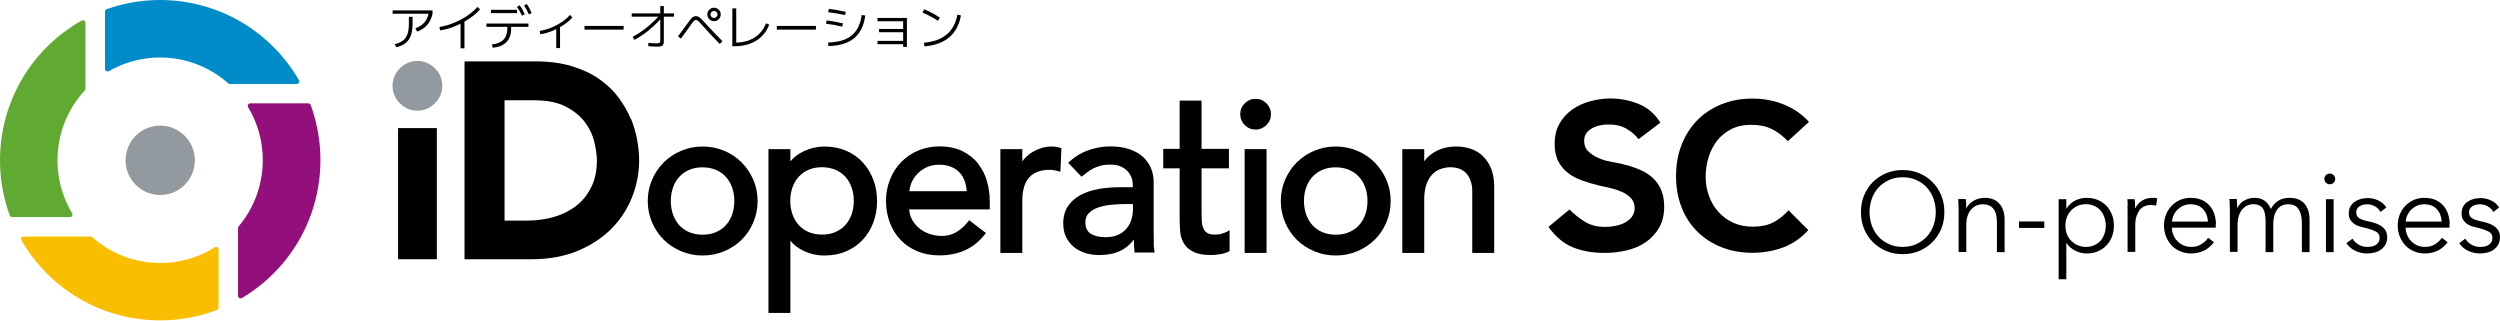 <svg width="624" height="80" viewBox="0 0 624 80" fill="none" xmlns="http://www.w3.org/2000/svg">
<g clip-path="url(#clip0_34_2813)">
<path d="M485.314 52.938C485.314 54.462 485.06 55.873 484.524 57.142C483.988 58.412 483.255 59.513 482.324 60.444C481.393 61.375 480.293 62.109 479.023 62.645C477.754 63.181 476.371 63.435 474.905 63.435C473.438 63.435 472.055 63.181 470.786 62.645C469.516 62.109 468.416 61.375 467.485 60.444C466.554 59.513 465.821 58.412 465.285 57.142C464.749 55.873 464.495 54.462 464.495 52.938C464.495 51.414 464.749 50.003 465.285 48.733C465.821 47.463 466.554 46.363 467.485 45.432C468.416 44.5 469.516 43.767 470.786 43.231C472.055 42.694 473.438 42.44 474.905 42.44C476.371 42.44 477.754 42.694 479.023 43.231C480.293 43.767 481.393 44.5 482.324 45.432C483.255 46.363 483.988 47.463 484.524 48.733C485.06 50.003 485.314 51.414 485.314 52.938ZM483.17 52.938C483.17 51.781 482.973 50.68 482.606 49.608C482.239 48.564 481.675 47.633 480.97 46.843C480.265 46.052 479.39 45.403 478.346 44.952C477.331 44.472 476.174 44.246 474.905 44.246C473.635 44.246 472.478 44.472 471.463 44.952C470.447 45.432 469.573 46.052 468.839 46.843C468.134 47.633 467.57 48.564 467.203 49.608C466.836 50.652 466.639 51.781 466.639 52.938C466.639 54.095 466.836 55.224 467.203 56.268C467.57 57.312 468.134 58.243 468.839 59.033C469.544 59.823 470.419 60.444 471.463 60.924C472.478 61.403 473.635 61.629 474.905 61.629C476.174 61.629 477.331 61.403 478.346 60.924C479.362 60.444 480.236 59.823 480.97 59.033C481.675 58.243 482.239 57.312 482.606 56.268C482.973 55.224 483.17 54.095 483.17 52.938Z" fill="black"/>
<path d="M490.674 49.721C490.703 50.087 490.731 50.482 490.759 50.906C490.787 51.329 490.759 51.696 490.759 51.978H490.815C491.182 51.216 491.803 50.567 492.649 50.087C493.496 49.608 494.398 49.382 495.329 49.382C496.994 49.382 498.263 49.89 499.081 50.877C499.928 51.865 500.351 53.191 500.351 54.828V62.927H498.432V55.618C498.432 54.913 498.376 54.292 498.263 53.727C498.15 53.163 497.953 52.683 497.671 52.26C497.389 51.865 497.022 51.555 496.571 51.329C496.119 51.103 495.527 50.99 494.821 50.99C494.314 50.99 493.806 51.103 493.326 51.301C492.847 51.498 492.424 51.837 492.029 52.232C491.662 52.655 491.352 53.191 491.126 53.84C490.9 54.489 490.787 55.251 490.787 56.126V62.899H488.869V52.599C488.869 52.232 488.869 51.78 488.841 51.216C488.841 50.652 488.784 50.144 488.756 49.692H490.59L490.674 49.721Z" fill="black"/>
<path d="M510.253 56.889H503.934V55.28H510.253V56.889Z" fill="black"/>
<path d="M515.754 69.699H513.836V49.721H515.754V52.006H515.839C516.375 51.131 517.108 50.482 518.011 50.031C518.914 49.579 519.845 49.382 520.804 49.382C521.848 49.382 522.779 49.551 523.625 49.918C524.471 50.285 525.177 50.764 525.769 51.385C526.361 52.006 526.813 52.74 527.151 53.586C527.49 54.433 527.631 55.336 527.631 56.324C527.631 57.311 527.462 58.214 527.151 59.061C526.813 59.907 526.361 60.641 525.769 61.262C525.177 61.883 524.471 62.362 523.625 62.729C522.779 63.096 521.848 63.265 520.804 63.265C519.873 63.265 518.942 63.04 518.011 62.588C517.108 62.137 516.375 61.516 515.839 60.697H515.754V69.699ZM525.6 56.324C525.6 55.59 525.487 54.913 525.261 54.235C525.035 53.586 524.697 53.022 524.302 52.542C523.879 52.063 523.343 51.667 522.722 51.385C522.102 51.103 521.396 50.962 520.606 50.962C519.873 50.962 519.196 51.103 518.575 51.385C517.955 51.667 517.418 52.034 516.967 52.514C516.516 52.994 516.149 53.558 515.895 54.207C515.641 54.856 515.528 55.562 515.528 56.324C515.528 57.086 515.641 57.763 515.895 58.44C516.149 59.089 516.488 59.653 516.967 60.105C517.447 60.556 517.955 60.952 518.575 61.206C519.196 61.488 519.873 61.629 520.606 61.629C521.396 61.629 522.102 61.488 522.722 61.206C523.343 60.923 523.879 60.556 524.302 60.077C524.725 59.597 525.035 59.033 525.261 58.384C525.487 57.735 525.6 57.057 525.6 56.324Z" fill="black"/>
<path d="M531.073 51.244C531.073 50.68 531.016 50.172 530.988 49.721H532.822C532.85 50.087 532.878 50.482 532.906 50.906C532.935 51.329 532.906 51.696 532.906 51.978H532.963C533.33 51.216 533.894 50.567 534.655 50.087C535.417 49.608 536.263 49.382 537.194 49.382C537.448 49.382 537.674 49.382 537.843 49.382C538.041 49.382 538.238 49.438 538.436 49.495L538.182 51.329C538.182 51.329 537.872 51.244 537.618 51.216C537.364 51.188 537.082 51.16 536.828 51.16C536.32 51.16 535.84 51.244 535.361 51.442C534.881 51.639 534.486 51.922 534.148 52.317C533.809 52.712 533.527 53.248 533.301 53.869C533.076 54.489 532.963 55.251 532.963 56.126V62.87H531.044V52.571C531.044 52.204 531.044 51.752 531.016 51.188L531.073 51.244Z" fill="black"/>
<path d="M553.049 55.929V56.352C553.049 56.493 553.049 56.662 553.049 56.832H542.103C542.103 57.481 542.244 58.101 542.498 58.694C542.752 59.287 543.091 59.794 543.514 60.218C543.937 60.641 544.445 61.008 545.037 61.262C545.63 61.516 546.25 61.629 546.927 61.629C547.915 61.629 548.789 61.403 549.494 60.923C550.228 60.472 550.764 59.936 551.159 59.343L552.598 60.472C551.808 61.459 550.933 62.193 550.002 62.616C549.043 63.04 548.028 63.265 546.955 63.265C545.968 63.265 545.065 63.096 544.219 62.729C543.373 62.391 542.667 61.911 542.075 61.29C541.483 60.669 541.003 59.936 540.664 59.089C540.326 58.242 540.128 57.311 540.128 56.324C540.128 55.336 540.298 54.405 540.636 53.558C540.975 52.712 541.454 51.978 542.047 51.357C542.639 50.736 543.344 50.257 544.163 49.89C544.981 49.551 545.855 49.382 546.786 49.382C547.83 49.382 548.733 49.551 549.523 49.89C550.313 50.228 550.961 50.708 551.497 51.301C552.033 51.893 552.428 52.599 552.682 53.389C552.936 54.179 553.105 55.026 553.105 55.929H553.049ZM551.103 55.308C551.046 54.066 550.651 53.05 549.918 52.232C549.184 51.414 548.112 50.99 546.758 50.99C546.109 50.99 545.517 51.103 544.981 51.329C544.445 51.555 543.965 51.893 543.542 52.288C543.119 52.683 542.808 53.163 542.555 53.671C542.301 54.179 542.16 54.743 542.131 55.308H551.131H551.103Z" fill="black"/>
<path d="M560.13 50.087C560.92 49.608 561.766 49.382 562.754 49.382C563.12 49.382 563.487 49.41 563.854 49.495C564.221 49.579 564.616 49.721 564.982 49.918C565.349 50.144 565.688 50.426 565.998 50.793C566.308 51.16 566.59 51.611 566.816 52.175C567.267 51.273 567.888 50.567 568.678 50.087C569.468 49.608 570.371 49.382 571.471 49.382C573.135 49.382 574.405 49.89 575.223 50.877C576.069 51.865 576.464 53.191 576.464 54.828V62.927H574.546V55.618C574.546 54.235 574.292 53.107 573.756 52.26C573.248 51.414 572.345 50.99 571.132 50.99C570.427 50.99 569.835 51.131 569.383 51.414C568.932 51.696 568.509 52.063 568.227 52.542C567.945 52.994 567.719 53.53 567.606 54.094C567.465 54.687 567.409 55.279 567.409 55.9V62.927H565.49V55.223C565.49 54.574 565.434 54.01 565.349 53.474C565.264 52.937 565.095 52.486 564.87 52.119C564.644 51.752 564.305 51.47 563.91 51.273C563.515 51.075 562.979 50.962 562.331 50.962C561.879 50.962 561.428 51.075 560.948 51.273C560.469 51.47 560.074 51.809 559.707 52.204C559.34 52.627 559.058 53.163 558.832 53.812C558.607 54.461 558.494 55.223 558.494 56.098V62.87H556.575V52.571C556.575 52.204 556.575 51.752 556.547 51.188C556.547 50.623 556.491 50.115 556.463 49.664H558.296C558.325 50.031 558.353 50.426 558.381 50.849C558.409 51.273 558.381 51.639 558.381 51.922H558.437C558.804 51.16 559.397 50.511 560.158 50.031L560.13 50.087Z" fill="black"/>
<path d="M582.868 44.642C582.868 45.037 582.727 45.375 582.445 45.629C582.163 45.883 581.853 45.996 581.514 45.996C581.176 45.996 580.865 45.883 580.583 45.629C580.301 45.375 580.16 45.037 580.16 44.642C580.16 44.247 580.301 43.936 580.583 43.682C580.865 43.428 581.176 43.315 581.514 43.315C581.853 43.315 582.163 43.428 582.445 43.682C582.727 43.936 582.868 44.275 582.868 44.642ZM582.473 62.927H580.555V49.721H582.473V62.927Z" fill="black"/>
<path d="M594.124 52.853C593.842 52.317 593.419 51.865 592.827 51.527C592.262 51.188 591.614 50.99 590.88 50.99C590.542 50.99 590.203 51.019 589.865 51.103C589.526 51.188 589.216 51.301 588.962 51.47C588.708 51.639 588.482 51.865 588.341 52.119C588.172 52.373 588.115 52.684 588.115 53.05C588.115 53.671 588.369 54.151 588.877 54.461C589.385 54.8 590.175 55.054 591.275 55.28C592.827 55.59 593.983 56.07 594.717 56.691C595.45 57.312 595.845 58.13 595.845 59.174C595.845 59.936 595.704 60.557 595.394 61.065C595.112 61.572 594.717 61.996 594.237 62.334C593.758 62.673 593.25 62.899 592.657 63.04C592.065 63.181 591.473 63.266 590.88 63.266C589.893 63.266 588.905 63.068 587.974 62.645C587.043 62.221 586.254 61.572 585.661 60.698L587.185 59.569C587.523 60.162 588.031 60.641 588.68 61.036C589.329 61.431 590.062 61.629 590.852 61.629C591.275 61.629 591.67 61.601 592.037 61.516C592.404 61.431 592.742 61.319 593.024 61.121C593.306 60.923 593.532 60.698 593.701 60.416C593.871 60.133 593.955 59.767 593.955 59.315C593.955 58.61 593.617 58.102 592.94 57.763C592.262 57.424 591.303 57.086 590.062 56.804C589.667 56.719 589.244 56.578 588.793 56.465C588.341 56.324 587.946 56.126 587.551 55.844C587.185 55.562 586.874 55.223 586.62 54.828C586.366 54.405 586.254 53.897 586.254 53.276C586.254 52.599 586.395 52.035 586.648 51.555C586.902 51.075 587.269 50.68 587.721 50.37C588.172 50.059 588.651 49.834 589.244 49.664C589.808 49.523 590.401 49.438 590.993 49.438C591.924 49.438 592.799 49.636 593.673 50.059C594.548 50.483 595.196 51.047 595.62 51.809L594.153 52.909L594.124 52.853Z" fill="black"/>
<path d="M611.389 55.929V56.352C611.389 56.493 611.389 56.662 611.389 56.832H600.444C600.444 57.481 600.585 58.101 600.838 58.694C601.092 59.287 601.431 59.794 601.854 60.218C602.277 60.641 602.785 61.008 603.377 61.262C603.97 61.516 604.591 61.629 605.268 61.629C606.255 61.629 607.13 61.403 607.835 60.923C608.568 60.472 609.104 59.936 609.499 59.343L610.938 60.472C610.148 61.459 609.274 62.193 608.343 62.616C607.383 63.04 606.368 63.265 605.296 63.265C604.308 63.265 603.406 63.096 602.559 62.729C601.713 62.391 601.008 61.911 600.415 61.29C599.823 60.669 599.343 59.936 599.005 59.089C598.666 58.242 598.469 57.311 598.469 56.324C598.469 55.336 598.638 54.405 598.977 53.558C599.315 52.712 599.795 51.978 600.387 51.357C600.98 50.736 601.685 50.257 602.503 49.89C603.321 49.551 604.196 49.382 605.127 49.382C606.17 49.382 607.073 49.551 607.863 49.89C608.653 50.228 609.302 50.708 609.838 51.301C610.374 51.893 610.769 52.599 611.023 53.389C611.277 54.179 611.446 55.026 611.446 55.929H611.389ZM609.443 55.308C609.386 54.066 608.991 53.05 608.258 52.232C607.524 51.414 606.452 50.99 605.098 50.99C604.45 50.99 603.857 51.103 603.321 51.329C602.785 51.555 602.305 51.893 601.882 52.288C601.459 52.683 601.149 53.163 600.895 53.671C600.641 54.179 600.5 54.743 600.472 55.308H609.471H609.443Z" fill="black"/>
<path d="M622.279 52.853C621.997 52.317 621.574 51.865 620.981 51.527C620.417 51.188 619.768 50.99 619.035 50.99C618.696 50.99 618.358 51.019 618.019 51.103C617.681 51.188 617.37 51.301 617.116 51.47C616.862 51.639 616.637 51.865 616.496 52.119C616.326 52.373 616.27 52.684 616.27 53.05C616.27 53.671 616.524 54.151 617.032 54.461C617.54 54.8 618.329 55.054 619.43 55.28C620.981 55.59 622.138 56.07 622.871 56.691C623.605 57.312 624 58.13 624 59.174C624 59.936 623.859 60.557 623.548 61.065C623.266 61.572 622.871 61.996 622.392 62.334C621.912 62.673 621.404 62.899 620.812 63.04C620.22 63.181 619.627 63.266 619.035 63.266C618.047 63.266 617.06 63.068 616.129 62.645C615.198 62.221 614.408 61.572 613.816 60.698L615.339 59.569C615.678 60.162 616.185 60.641 616.834 61.036C617.483 61.431 618.217 61.629 619.006 61.629C619.43 61.629 619.825 61.601 620.191 61.516C620.558 61.431 620.897 61.319 621.179 61.121C621.461 60.923 621.687 60.698 621.856 60.416C622.025 60.133 622.11 59.767 622.11 59.315C622.11 58.61 621.771 58.102 621.094 57.763C620.417 57.424 619.458 57.086 618.217 56.804C617.822 56.719 617.398 56.578 616.947 56.465C616.496 56.324 616.101 56.126 615.706 55.844C615.339 55.562 615.029 55.223 614.775 54.828C614.521 54.405 614.408 53.897 614.408 53.276C614.408 52.599 614.549 52.035 614.803 51.555C615.057 51.075 615.424 50.68 615.875 50.37C616.326 50.059 616.806 49.834 617.398 49.664C617.963 49.523 618.555 49.438 619.148 49.438C620.079 49.438 620.953 49.636 621.828 50.059C622.702 50.483 623.351 51.047 623.774 51.809L622.307 52.909L622.279 52.853Z" fill="black"/>
<path d="M33.882 33.89C30.496 37.276 30.496 42.751 33.882 46.137C37.267 49.523 42.712 49.523 46.097 46.137C49.482 42.751 49.482 37.276 46.097 33.89C42.712 30.504 37.267 30.504 33.882 33.89Z" fill="#929A9F"/>
<path d="M27.167 17.778C36.533 12.36 48.579 13.376 56.958 20.797C57.071 20.91 57.212 20.966 57.381 20.966H74.054C74.562 20.966 74.872 20.43 74.618 20.007C72.897 17.044 70.81 14.278 68.271 11.739C56.986 0.451 40.68 -2.681 26.631 2.286C26.377 2.37 26.208 2.624 26.208 2.906V17.213C26.208 17.721 26.744 18.003 27.195 17.749L27.167 17.778Z" fill="#008CC9"/>
<path d="M17.999 53.192C12.243 43.598 13.316 31.097 21.158 22.575C21.271 22.462 21.328 22.321 21.328 22.151V5.7C21.328 5.22 20.791 4.882 20.368 5.136C17.265 6.885 14.331 9.086 11.707 11.71C0.338 23.083 -2.737 39.591 2.426 53.756C2.511 54.01 2.765 54.18 3.047 54.18H17.463C17.97 54.18 18.253 53.615 17.999 53.192Z" fill="#61AA31"/>
<path d="M76.903 25.792H62.487C61.98 25.792 61.669 26.356 61.951 26.78C67.509 36.035 66.691 48.056 59.553 56.522C59.469 56.635 59.412 56.776 59.412 56.917V73.82C59.412 74.328 59.948 74.639 60.4 74.385C63.193 72.72 65.844 70.688 68.271 68.261C79.64 56.889 82.715 40.381 77.552 26.215C77.467 25.961 77.213 25.792 76.931 25.792H76.903Z" fill="#930F7C"/>
<path d="M53.573 61.742C44.094 67.696 31.624 66.822 23.02 59.203C22.907 59.09 22.766 59.033 22.597 59.033H5.924C5.416 59.033 5.106 59.569 5.36 59.993C7.081 62.956 9.168 65.721 11.707 68.261C23.189 79.746 39.89 82.765 54.137 77.375C54.391 77.291 54.56 77.037 54.56 76.754V62.25C54.56 61.742 53.996 61.432 53.573 61.714V61.742Z" fill="#FABE00"/>
<path d="M104.183 15.21C102.519 15.21 101.024 15.831 99.811 17.044C98.626 18.229 97.977 19.753 97.977 21.418C97.977 23.083 98.597 24.607 99.811 25.792C100.995 26.977 102.519 27.626 104.183 27.626C105.848 27.626 107.343 27.005 108.556 25.792C109.741 24.607 110.39 23.083 110.39 21.418C110.39 19.753 109.769 18.229 108.556 17.044C107.371 15.859 105.848 15.21 104.183 15.21Z" fill="#929A9F"/>
<path d="M109.036 31.972H99.359V64.705H109.036V31.972Z" fill="black"/>
<path d="M157.417 29.657C156.684 27.851 155.668 26.074 154.399 24.352C153.101 22.603 151.465 21.051 149.518 19.696C147.6 18.37 145.287 17.298 142.691 16.508C140.096 15.717 137.077 15.322 133.72 15.322H115.947V64.705H132.705C136.993 64.705 140.858 63.999 144.187 62.617C147.515 61.234 150.337 59.372 152.622 57.086C154.879 54.8 156.628 52.119 157.784 49.157C158.941 46.222 159.533 43.146 159.533 39.985C159.533 38.462 159.364 36.797 159.054 35.019C158.743 33.213 158.207 31.407 157.474 29.601L157.417 29.657ZM125.99 25.029H133.241C136.57 25.029 139.278 25.566 141.281 26.638C143.312 27.71 144.92 29.037 146.02 30.532C147.149 32.056 147.939 33.693 148.334 35.386C148.757 37.163 148.982 38.744 148.982 40.042C148.982 42.553 148.531 44.754 147.628 46.617C146.726 48.451 145.512 50.031 143.989 51.245C142.437 52.486 140.604 53.446 138.544 54.066C136.4 54.716 134.115 55.054 131.717 55.054H125.934V25.086L125.99 25.029Z" fill="black"/>
<path d="M185.121 40.55C183.88 39.309 182.441 38.349 180.776 37.644C179.112 36.938 177.306 36.571 175.388 36.571C173.47 36.571 171.664 36.938 170 37.644C168.335 38.349 166.868 39.337 165.655 40.55C164.414 41.792 163.455 43.231 162.75 44.868C162.044 46.504 161.677 48.282 161.677 50.173C161.677 52.063 162.044 53.841 162.75 55.506C163.455 57.143 164.442 58.61 165.655 59.824C166.868 61.037 168.335 61.996 170 62.702C171.664 63.407 173.47 63.774 175.388 63.774C177.306 63.774 179.112 63.407 180.776 62.702C182.441 61.996 183.908 61.037 185.121 59.824C186.362 58.61 187.321 57.171 188.027 55.506C188.732 53.869 189.099 52.063 189.099 50.173C189.099 48.282 188.732 46.504 188.027 44.868C187.321 43.231 186.334 41.792 185.121 40.55ZM175.36 58.582C174.147 58.582 173.018 58.356 172.059 57.961C171.072 57.538 170.254 56.973 169.577 56.24C168.9 55.506 168.392 54.631 167.997 53.587C167.63 52.543 167.433 51.414 167.433 50.173C167.433 48.931 167.63 47.802 167.997 46.758C168.364 45.742 168.9 44.839 169.577 44.106C170.254 43.372 171.072 42.808 172.059 42.384C173.047 41.961 174.147 41.764 175.36 41.764C176.573 41.764 177.701 41.989 178.661 42.384C179.648 42.808 180.466 43.372 181.143 44.106C181.82 44.839 182.328 45.714 182.723 46.758C183.09 47.802 183.287 48.931 183.287 50.173C183.287 51.414 183.09 52.543 182.723 53.587C182.356 54.631 181.82 55.506 181.143 56.24C180.466 56.973 179.648 57.538 178.661 57.961C177.673 58.384 176.573 58.582 175.36 58.582Z" fill="black"/>
<path d="M215.335 40.522C214.206 39.28 212.796 38.321 211.188 37.615C209.58 36.938 207.746 36.571 205.771 36.571C204.022 36.571 202.301 36.966 200.665 37.728C199.311 38.349 198.154 39.224 197.28 40.268V37.22H191.807V78.109H197.28V60.106C198.126 61.121 199.198 61.94 200.524 62.589C202.16 63.379 203.909 63.774 205.771 63.774C207.746 63.774 209.58 63.435 211.188 62.73C212.796 62.053 214.206 61.065 215.335 59.852C216.463 58.638 217.366 57.199 217.987 55.534C218.607 53.898 218.918 52.092 218.918 50.173C218.918 48.254 218.607 46.504 217.987 44.868C217.366 43.231 216.492 41.764 215.335 40.522ZM205.179 41.735C206.392 41.735 207.52 41.961 208.48 42.356C209.467 42.779 210.285 43.344 210.962 44.078C211.639 44.811 212.147 45.686 212.542 46.73C212.909 47.774 213.106 48.931 213.106 50.145C213.106 51.358 212.909 52.515 212.542 53.559C212.175 54.603 211.639 55.478 210.962 56.212C210.285 56.945 209.467 57.51 208.48 57.933C207.492 58.356 206.392 58.554 205.179 58.554C203.966 58.554 202.837 58.328 201.878 57.933C200.891 57.51 200.073 56.945 199.396 56.212C198.719 55.478 198.211 54.603 197.816 53.559C197.449 52.515 197.252 51.386 197.252 50.145C197.252 48.903 197.449 47.774 197.816 46.73C198.183 45.714 198.719 44.811 199.396 44.078C200.073 43.344 200.891 42.779 201.878 42.356C202.866 41.933 203.966 41.735 205.179 41.735Z" fill="black"/>
<path d="M244.223 40.917C243.207 39.619 241.881 38.575 240.302 37.756C238.722 36.966 236.775 36.543 234.49 36.543C232.572 36.543 230.794 36.882 229.158 37.587C227.522 38.264 226.111 39.252 224.927 40.465C223.742 41.679 222.811 43.118 222.162 44.783C221.485 46.419 221.146 48.225 221.146 50.144C221.146 52.063 221.457 53.869 222.077 55.506C222.698 57.143 223.572 58.61 224.729 59.823C225.857 61.037 227.296 61.996 228.932 62.702C230.569 63.379 232.431 63.746 234.462 63.746C239.314 63.746 243.151 61.968 245.859 58.441L246.085 58.158L241.91 54.97L241.684 55.252C240.809 56.352 239.822 57.255 238.75 57.904C237.706 58.554 236.493 58.892 235.083 58.892C234.039 58.892 232.995 58.723 232.007 58.384C231.02 58.046 230.146 57.566 229.412 56.945C228.679 56.352 228.086 55.591 227.607 54.744C227.212 53.982 226.986 53.164 226.93 52.261H247.044V50.201C247.044 48.536 246.818 46.899 246.367 45.291C245.916 43.682 245.182 42.215 244.166 40.917H244.223ZM234.405 41.114C235.562 41.114 236.578 41.284 237.424 41.651C238.27 41.989 238.976 42.497 239.54 43.09C240.104 43.682 240.527 44.444 240.809 45.263C241.063 46.025 241.233 46.843 241.289 47.718H226.986C227.042 47.04 227.212 46.335 227.494 45.629C227.86 44.811 228.34 44.049 228.989 43.372C229.638 42.695 230.428 42.158 231.33 41.735C232.261 41.312 233.277 41.114 234.377 41.114H234.405Z" fill="black"/>
<path d="M260.021 36.938C259.231 37.164 258.469 37.502 257.792 37.898C257.115 38.293 256.495 38.801 255.93 39.365C255.648 39.647 255.394 39.958 255.169 40.296V37.22H249.696V63.125H255.169V50.116C255.169 47.464 255.761 45.488 256.918 44.247C258.074 43.005 259.795 42.384 262.024 42.384C262.391 42.384 262.757 42.413 263.124 42.497C263.491 42.554 263.886 42.666 264.253 42.751L264.676 42.864L264.93 36.995L264.676 36.91C263.35 36.458 261.629 36.458 260.021 36.91V36.938Z" fill="black"/>
<path d="M288.006 60.614C287.978 59.88 287.95 59.062 287.95 58.187V45.319C287.95 44.19 287.724 43.062 287.301 42.017C286.878 40.973 286.201 40.014 285.326 39.196C284.452 38.377 283.295 37.728 281.941 37.248C280.587 36.769 278.951 36.543 277.089 36.543C275.227 36.543 273.478 36.853 271.672 37.502C269.867 38.123 268.259 39.111 266.876 40.381L266.622 40.635L269.951 44.106L270.205 43.908C270.628 43.598 271.08 43.259 271.531 42.892C271.982 42.554 272.462 42.243 272.998 41.989C273.534 41.735 274.155 41.51 274.804 41.34C275.452 41.171 276.242 41.086 277.117 41.086C278.076 41.086 278.922 41.227 279.628 41.51C280.333 41.792 280.897 42.187 281.349 42.638C281.8 43.118 282.167 43.654 282.392 44.247C282.618 44.839 282.731 45.432 282.731 46.024V46.73H279.599C277.681 46.73 275.847 46.871 274.155 47.181C272.434 47.492 270.939 48 269.641 48.705C268.343 49.411 267.299 50.37 266.538 51.499C265.776 52.656 265.381 54.095 265.381 55.788C265.381 57.086 265.635 58.243 266.115 59.203C266.594 60.19 267.271 61.009 268.089 61.686C268.907 62.363 269.895 62.843 270.995 63.181C272.095 63.52 273.252 63.661 274.437 63.661C276.383 63.661 278.133 63.322 279.628 62.617C280.897 62.025 282.026 61.093 283.013 59.795C283.013 60.755 283.069 61.742 283.154 62.702V63.04H288.147V62.645C288.035 61.996 287.978 61.291 287.95 60.529L288.006 60.614ZM282.787 50.991V52.233C282.787 53.051 282.674 53.869 282.421 54.716C282.195 55.534 281.8 56.296 281.264 56.945C280.728 57.622 280.023 58.158 279.148 58.582C278.274 59.005 277.202 59.203 275.96 59.203C274.38 59.203 273.111 58.892 272.208 58.3C271.334 57.735 270.91 56.804 270.91 55.45C270.91 54.547 271.193 53.813 271.729 53.248C272.293 52.656 273.055 52.176 273.985 51.837C274.916 51.499 275.988 51.273 277.145 51.132C278.302 51.019 279.458 50.934 280.587 50.934H282.787V50.991Z" fill="black"/>
<path d="M304.848 58.412C304.284 58.525 303.692 58.553 303.156 58.553C302.309 58.553 301.689 58.412 301.266 58.102C300.842 57.791 300.532 57.425 300.335 56.917C300.109 56.409 299.996 55.816 299.968 55.167C299.94 54.49 299.911 53.785 299.911 53.079V42.017H306.739V37.164H299.911V25.114H294.439V37.164H290.348V42.017H294.439V54.772C294.439 55.816 294.495 56.832 294.58 57.848C294.664 58.892 294.975 59.88 295.482 60.726C295.99 61.601 296.78 62.306 297.852 62.843C298.896 63.379 300.391 63.661 302.281 63.661C302.789 63.661 303.522 63.605 304.425 63.464C305.356 63.322 306.146 63.097 306.739 62.758L306.908 62.645V57.453L306.372 57.763C305.92 58.017 305.413 58.215 304.848 58.299V58.412Z" fill="black"/>
<path d="M313.396 24.663C312.352 24.663 311.421 25.058 310.688 25.792C309.926 26.554 309.56 27.457 309.56 28.501C309.56 29.545 309.955 30.476 310.688 31.21C311.45 31.972 312.352 32.339 313.396 32.339C314.44 32.339 315.371 31.944 316.105 31.21C316.866 30.448 317.233 29.545 317.233 28.501C317.233 27.457 316.838 26.526 316.105 25.792C315.343 25.03 314.44 24.663 313.396 24.663Z" fill="black"/>
<path d="M316.133 37.221H310.66V63.126H316.133V37.221Z" fill="black"/>
<path d="M343.131 40.55C341.89 39.309 340.451 38.349 338.786 37.644C337.122 36.938 335.316 36.571 333.398 36.571C331.48 36.571 329.674 36.938 328.01 37.644C326.345 38.349 324.878 39.337 323.665 40.55C322.424 41.792 321.465 43.231 320.76 44.868C320.054 46.504 319.688 48.282 319.688 50.173C319.688 52.063 320.054 53.841 320.76 55.506C321.465 57.143 322.452 58.61 323.665 59.824C324.878 61.037 326.345 61.996 328.01 62.702C329.674 63.407 331.48 63.774 333.398 63.774C335.316 63.774 337.122 63.407 338.786 62.702C340.451 61.996 341.918 61.037 343.131 59.824C344.372 58.61 345.331 57.171 346.037 55.506C346.742 53.869 347.109 52.063 347.109 50.173C347.109 48.282 346.742 46.504 346.037 44.868C345.331 43.231 344.344 41.792 343.131 40.55ZM333.398 58.582C332.185 58.582 331.057 58.356 330.097 57.961C329.11 57.538 328.292 56.973 327.615 56.24C326.938 55.506 326.43 54.631 326.035 53.587C325.668 52.543 325.471 51.414 325.471 50.173C325.471 48.931 325.668 47.802 326.035 46.758C326.402 45.742 326.938 44.839 327.615 44.106C328.292 43.372 329.11 42.808 330.097 42.384C331.085 41.961 332.185 41.764 333.398 41.764C334.611 41.764 335.74 41.989 336.699 42.384C337.686 42.808 338.504 43.372 339.181 44.106C339.858 44.839 340.366 45.714 340.761 46.758C341.128 47.802 341.325 48.931 341.325 50.173C341.325 51.414 341.128 52.543 340.761 53.587C340.394 54.631 339.858 55.506 339.181 56.24C338.504 56.973 337.686 57.538 336.699 57.961C335.711 58.384 334.611 58.582 333.398 58.582Z" fill="black"/>
<path d="M370.129 38.942C369.254 38.123 368.239 37.531 367.082 37.136C365.925 36.741 364.741 36.571 363.499 36.571C361.496 36.571 359.719 36.995 358.196 37.869C357.039 38.518 356.136 39.309 355.487 40.268V37.22H350.014V63.125H355.487V49.806C355.487 48.395 355.657 47.153 355.995 46.137C356.334 45.122 356.813 44.275 357.406 43.626C357.998 42.977 358.703 42.497 359.493 42.215C360.904 41.679 362.625 41.566 364.148 42.074C364.769 42.3 365.361 42.638 365.841 43.118C366.32 43.598 366.715 44.219 367.026 45.009C367.336 45.799 367.477 46.758 367.477 47.887V63.125H372.95V46.561C372.95 44.868 372.696 43.344 372.188 42.102C371.68 40.832 370.975 39.788 370.101 38.97L370.129 38.942Z" fill="black"/>
<path d="M408.975 34.709C408.157 33.664 407.142 32.818 405.929 32.112C404.716 31.407 403.249 31.068 401.5 31.068C399.863 31.068 398.424 31.407 397.211 32.112C395.998 32.818 395.406 33.834 395.406 35.16C395.406 36.232 395.744 37.107 396.45 37.785C397.155 38.462 397.973 38.998 398.932 39.421C399.891 39.844 400.907 40.155 401.979 40.352C403.051 40.55 403.982 40.747 404.744 40.889C406.239 41.255 407.65 41.679 408.947 42.215C410.245 42.723 411.402 43.4 412.333 44.218C413.292 45.037 414.025 46.053 414.561 47.238C415.097 48.423 415.379 49.862 415.379 51.583C415.379 53.643 414.956 55.421 414.082 56.889C413.207 58.356 412.079 59.569 410.696 60.501C409.314 61.432 407.734 62.109 405.957 62.504C404.18 62.927 402.402 63.125 400.597 63.125C397.55 63.125 394.898 62.673 392.613 61.742C390.328 60.811 388.269 59.118 386.491 56.635L391.738 52.289C392.867 53.418 394.136 54.434 395.519 55.308C396.901 56.183 398.594 56.635 400.625 56.635C401.499 56.635 402.374 56.55 403.277 56.352C404.18 56.183 404.969 55.901 405.675 55.506C406.38 55.111 406.944 54.631 407.367 54.038C407.791 53.446 408.016 52.769 408.016 51.978C408.016 50.934 407.706 50.088 407.057 49.439C406.408 48.761 405.647 48.225 404.744 47.858C403.841 47.464 402.882 47.153 401.894 46.927C400.879 46.702 400.004 46.504 399.243 46.335C397.747 45.968 396.337 45.573 395.011 45.093C393.685 44.642 392.5 44.021 391.456 43.231C390.441 42.469 389.594 41.481 388.974 40.296C388.353 39.111 388.043 37.643 388.043 35.894C388.043 33.975 388.438 32.31 389.228 30.899C390.018 29.488 391.09 28.303 392.387 27.372C393.713 26.441 395.18 25.735 396.873 25.284C398.537 24.832 400.23 24.578 401.923 24.578C404.405 24.578 406.747 25.03 409.032 25.961C411.289 26.892 413.094 28.444 414.42 30.617L409.032 34.709H408.975Z" fill="black"/>
<path d="M446.271 35.245C444.973 33.919 443.647 32.874 442.208 32.197C440.798 31.492 439.105 31.153 437.158 31.153C435.212 31.153 433.604 31.492 432.193 32.197C430.783 32.903 429.598 33.862 428.639 35.047C427.679 36.261 426.974 37.644 426.466 39.224C425.987 40.804 425.733 42.441 425.733 44.134C425.733 45.827 426.015 47.435 426.579 48.959C427.143 50.483 427.933 51.809 428.977 52.938C429.993 54.067 431.234 54.97 432.673 55.619C434.112 56.268 435.72 56.578 437.525 56.578C439.472 56.578 441.164 56.24 442.547 55.534C443.929 54.829 445.227 53.813 446.412 52.486L451.349 57.425C449.543 59.428 447.455 60.867 445.057 61.77C442.659 62.645 440.121 63.097 437.469 63.097C434.648 63.097 432.052 62.645 429.711 61.714C427.369 60.783 425.338 59.485 423.645 57.792C421.953 56.127 420.627 54.095 419.724 51.753C418.793 49.411 418.342 46.815 418.342 43.965C418.342 41.114 418.793 38.518 419.724 36.148C420.655 33.778 421.953 31.746 423.617 30.024C425.281 28.331 427.284 27.005 429.626 26.046C431.967 25.086 434.563 24.606 437.469 24.606C440.149 24.606 442.716 25.086 445.142 26.046C447.596 27.005 449.712 28.444 451.518 30.419L446.271 35.217V35.245Z" fill="black"/>
<path d="M230.612 10.672C233.028 10.448 234.924 9.76 236.3 8.608C237.676 7.448 238.568 5.796 238.976 3.652L239.852 3.844C239.02 8.54 235.988 11.116 230.756 11.572L230.612 10.672ZM234.116 5.2C233.484 4.776 232.848 4.396 232.208 4.06C231.568 3.716 230.92 3.408 230.264 3.136L230.684 2.308C231.356 2.588 232.012 2.9 232.652 3.244C233.3 3.588 233.948 3.972 234.596 4.396L234.116 5.2Z" fill="black"/>
<path d="M225.428 11.704V11.033H219.032V10.204H225.428V8.044H219.416V7.228H225.428V5.308H219.032V4.48H226.364V11.704H225.428Z" fill="black"/>
<path d="M206.672 10.612C208.392 10.572 209.836 10.3 211.004 9.796C212.18 9.292 213.1 8.54 213.764 7.54C214.436 6.532 214.876 5.264 215.084 3.736L215.972 3.868C215.636 6.388 214.716 8.272 213.212 9.52C211.716 10.768 209.576 11.428 206.792 11.5L206.672 10.612ZM210.92 3.772C210.152 3.596 209.432 3.452 208.76 3.34C208.096 3.22 207.408 3.12 206.696 3.04L206.876 2.212C207.596 2.3 208.292 2.404 208.964 2.524C209.636 2.636 210.352 2.78 211.112 2.956L210.92 3.772ZM210.212 6.652C209.468 6.468 208.776 6.32 208.136 6.208C207.504 6.096 206.848 6 206.168 5.92L206.348 5.092C207.036 5.18 207.696 5.284 208.328 5.404C208.968 5.516 209.66 5.66 210.404 5.836L210.212 6.652Z" fill="black"/>
<path d="M193.892 7.396V6.472H203.66V7.396H193.892Z" fill="black"/>
<path d="M182.792 11.548V2.092H183.764V10.648C187.476 10.504 189.956 8.892 191.204 5.812L191.996 6.148C191.316 7.908 190.224 9.248 188.72 10.168C187.224 11.088 185.38 11.548 183.188 11.548H182.792Z" fill="black"/>
<path d="M178.22 5.284C177.908 5.284 177.624 5.212 177.368 5.068C177.112 4.916 176.908 4.712 176.756 4.456C176.612 4.2 176.54 3.916 176.54 3.604C176.54 3.292 176.612 3.012 176.756 2.764C176.908 2.508 177.112 2.304 177.368 2.152C177.624 2 177.908 1.924 178.22 1.924C178.532 1.924 178.812 2 179.06 2.152C179.316 2.304 179.52 2.508 179.672 2.764C179.824 3.012 179.9 3.292 179.9 3.604C179.9 3.916 179.824 4.2 179.672 4.456C179.52 4.712 179.316 4.916 179.06 5.068C178.812 5.212 178.532 5.284 178.22 5.284ZM178.22 4.48C178.46 4.48 178.664 4.396 178.832 4.228C179.008 4.052 179.096 3.844 179.096 3.604C179.096 3.364 179.008 3.16 178.832 2.992C178.664 2.816 178.46 2.728 178.22 2.728C177.98 2.728 177.772 2.816 177.596 2.992C177.428 3.16 177.344 3.364 177.344 3.604C177.344 3.844 177.428 4.052 177.596 4.228C177.772 4.396 177.98 4.48 178.22 4.48ZM179.66 10.984C178.812 10.112 178.04 9.308 177.344 8.572C176.648 7.828 175.956 7.068 175.268 6.292C174.94 5.924 174.68 5.648 174.488 5.464C174.304 5.272 174.152 5.144 174.032 5.08C173.912 5.008 173.796 4.972 173.684 4.972C173.572 4.972 173.46 5.012 173.348 5.092C173.236 5.164 173.092 5.312 172.916 5.536C172.748 5.752 172.512 6.076 172.208 6.508C171.92 6.932 171.592 7.396 171.224 7.9C170.864 8.396 170.436 8.976 169.94 9.64L169.232 9.052C169.736 8.388 170.176 7.8 170.552 7.288C170.936 6.768 171.276 6.3 171.572 5.884C171.932 5.372 172.224 4.984 172.448 4.72C172.672 4.456 172.876 4.276 173.06 4.18C173.244 4.084 173.452 4.036 173.684 4.036C173.908 4.036 174.112 4.076 174.296 4.156C174.48 4.236 174.688 4.388 174.92 4.612C175.16 4.828 175.476 5.156 175.868 5.596C176.628 6.42 177.364 7.212 178.076 7.972C178.796 8.724 179.544 9.492 180.32 10.276L179.66 10.984Z" fill="black"/>
<path d="M157.904 9.208C158.656 8.808 159.408 8.344 160.16 7.816C160.92 7.28 161.652 6.704 162.356 6.088C163.06 5.464 163.708 4.82 164.3 4.156H157.676V3.34H164.804V1.516H165.692V3.34H168.236V4.156H165.692V9.964C165.692 10.332 165.672 10.628 165.632 10.852C165.592 11.076 165.508 11.244 165.38 11.356C165.252 11.476 165.064 11.552 164.816 11.584C164.568 11.624 164.236 11.644 163.82 11.644C163.532 11.644 163.208 11.632 162.848 11.608C162.488 11.584 162.136 11.556 161.792 11.524L161.84 10.696C162.168 10.728 162.504 10.756 162.848 10.78C163.2 10.804 163.496 10.816 163.736 10.816C164.064 10.816 164.3 10.8 164.444 10.768C164.596 10.736 164.692 10.66 164.732 10.54C164.78 10.42 164.804 10.228 164.804 9.964V4.828C163.884 5.852 162.868 6.808 161.756 7.696C160.644 8.576 159.512 9.328 158.36 9.952L157.904 9.208Z" fill="black"/>
<path d="M145.892 7.396V6.472H155.66V7.396H145.892Z" fill="black"/>
<path d="M134.708 7.708C135.38 7.612 136.072 7.444 136.784 7.204C137.496 6.956 138.192 6.652 138.872 6.292C139.56 5.932 140.196 5.536 140.78 5.104C141.372 4.664 141.872 4.204 142.28 3.724L142.868 4.372C142.484 4.812 142.024 5.236 141.488 5.644C140.96 6.052 140.392 6.432 139.784 6.784V11.992H138.836V7.276C138.18 7.596 137.512 7.868 136.832 8.092C136.152 8.316 135.492 8.472 134.852 8.56L134.708 7.708Z" fill="black"/>
<path d="M122.792 11.08C125.344 10.816 126.62 9.52 126.62 7.192V6.712H121.412V5.872H131.9V6.712H127.58V7.192C127.58 8.592 127.188 9.696 126.404 10.504C125.62 11.312 124.48 11.784 122.984 11.92L122.792 11.08ZM122.54 3.28V2.44H129.056V3.28H122.54ZM130.292 3.916C130.084 3.468 129.88 3.072 129.68 2.728C129.48 2.384 129.264 2.056 129.032 1.744L129.692 1.312C129.956 1.656 130.188 2.008 130.388 2.368C130.596 2.728 130.8 3.12 131 3.544L130.292 3.916ZM132.008 3.592C131.808 3.136 131.612 2.736 131.42 2.392C131.236 2.048 131.028 1.716 130.796 1.396L131.48 1C131.728 1.352 131.948 1.712 132.14 2.08C132.34 2.44 132.532 2.836 132.716 3.268L132.008 3.592Z" fill="black"/>
<path d="M109.688 6.724C110.528 6.604 111.396 6.392 112.292 6.088C113.188 5.776 114.064 5.396 114.92 4.948C115.776 4.5 116.568 4.004 117.296 3.46C118.024 2.908 118.644 2.332 119.156 1.732L119.828 2.332C119.348 2.892 118.772 3.432 118.1 3.952C117.428 4.472 116.704 4.956 115.928 5.404V12.064H114.956V5.92C114.116 6.336 113.256 6.692 112.376 6.988C111.504 7.276 110.656 7.476 109.832 7.588L109.688 6.724Z" fill="black"/>
<path d="M98 3.436V2.596H107.96V3.436C107.736 4.516 107.3 5.436 106.652 6.196C106.004 6.948 105.164 7.512 104.132 7.888L103.676 7.072C104.604 6.72 105.336 6.252 105.872 5.668C106.408 5.076 106.772 4.332 106.964 3.436H98ZM98.516 11.008C99.364 10.816 100.048 10.524 100.568 10.132C101.088 9.732 101.464 9.196 101.696 8.524C101.936 7.844 102.056 6.996 102.056 5.98V4.192H102.98V5.98C102.98 7.684 102.652 9.004 101.996 9.94C101.34 10.868 100.308 11.48 98.9 11.776L98.516 11.008Z" fill="black"/>
</g>
<defs>
<clipPath id="clip0_34_2813">
<rect width="624" height="80" fill="white"/>
</clipPath>
</defs>
</svg>
